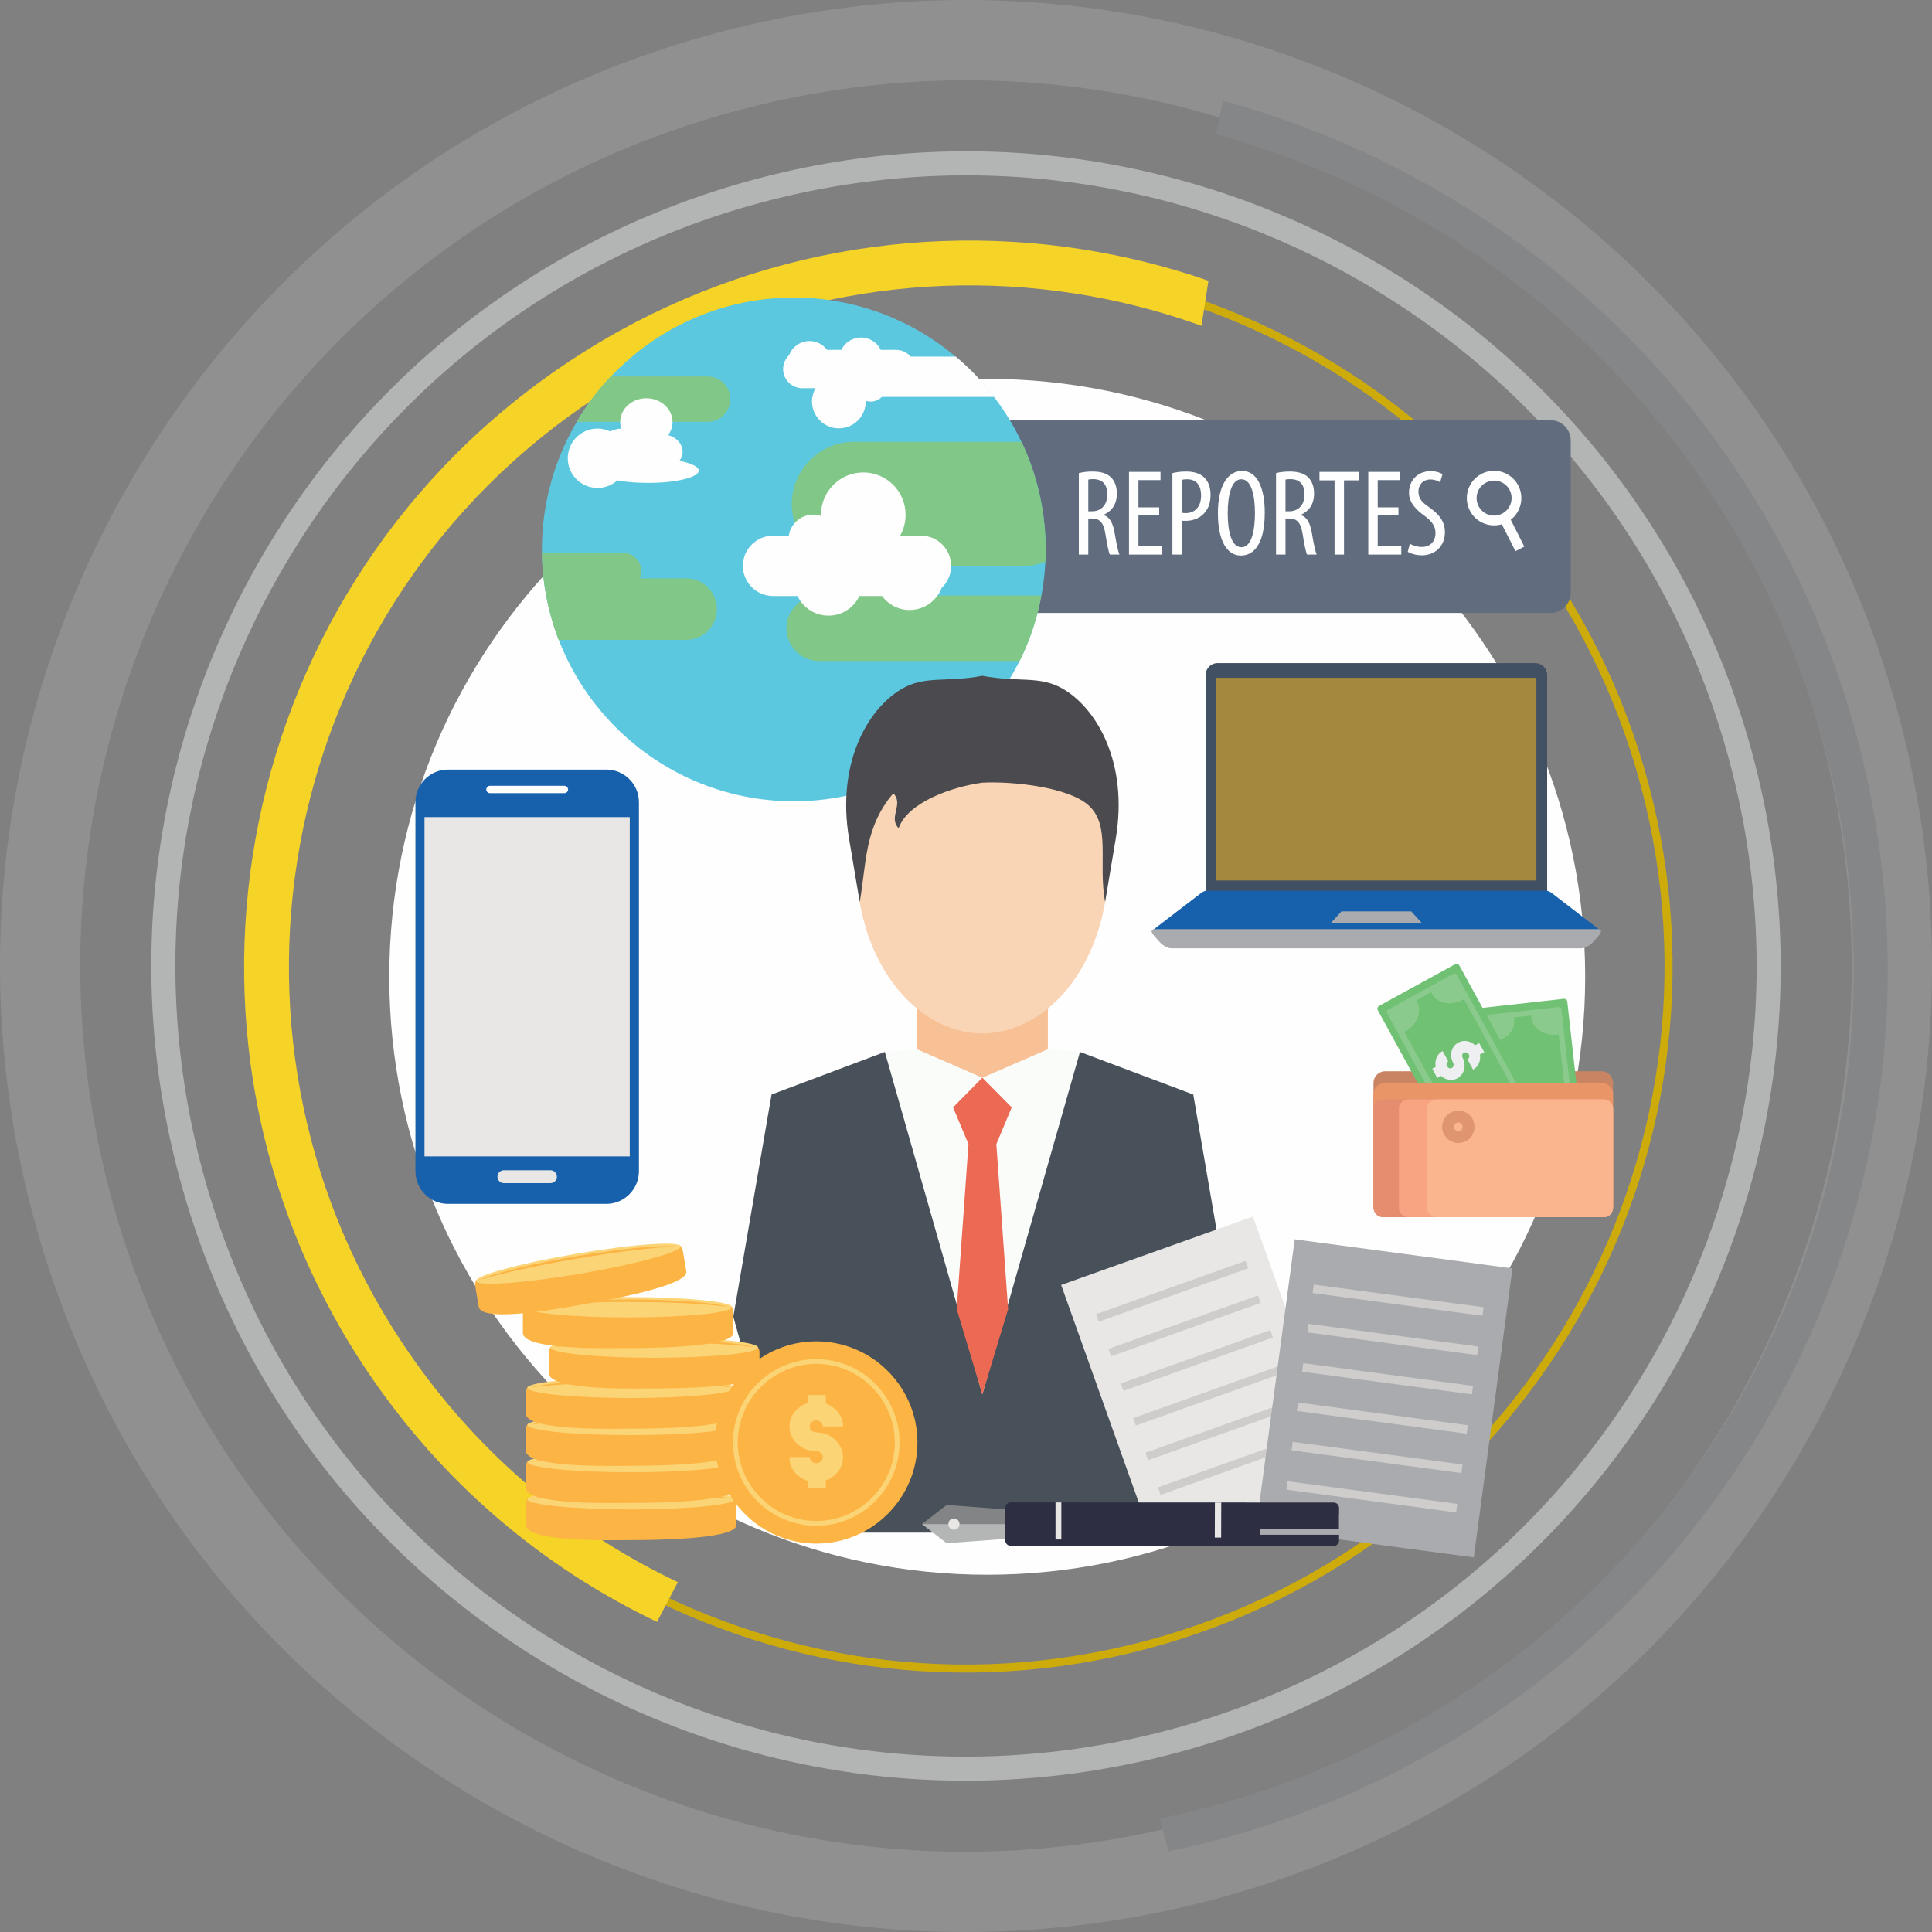 <?xml version="1.0" encoding="UTF-8"?>
<!DOCTYPE svg PUBLIC "-//W3C//DTD SVG 1.0//EN" "http://www.w3.org/TR/2001/REC-SVG-20010904/DTD/svg10.dtd">
<!-- Creator: CorelDRAW X7 -->
<svg xmlns="http://www.w3.org/2000/svg" xml:space="preserve" width="3000px" height="3000px" version="1.0" style="shape-rendering:geometricPrecision; text-rendering:geometricPrecision; image-rendering:optimizeQuality; fill-rule:evenodd; clip-rule:evenodd"
viewBox="0 0 300000 300000"
 xmlns:xlink="http://www.w3.org/1999/xlink">
 <rect x="0" y="0" width="300000" height="300000" fill="#808080" stroke="none"/>
 <defs>
  <style type="text/css">
   <![CDATA[
    .fil7 {fill:#FEFEFE}
    .fil19 {fill:#A9ABAE}
    .fil22 {fill:#A9ABAE}
    .fil23 {fill:#FCB545}
    .fil35 {fill:#FAB58E}
    .fil34 {fill:#F8A483}
    .fil12 {fill:#FAFCFA}
    .fil24 {fill:#FBD476}
    .fil11 {fill:#F9D4B5}
    .fil10 {fill:#F7C195}
    .fil15 {fill:#EC6953}
    .fil31 {fill:#EEEFF0}
    .fil32 {fill:#E99567}
    .fil33 {fill:#E68D70}
    .fil17 {fill:#E8E7E5}
    .fil36 {fill:#DF956D}
    .fil21 {fill:#CECDCC}
    .fil28 {fill:#C98463}
    .fil27 {fill:#B4B6B5}
    .fil20 {fill:#A4883E}
    .fil30 {fill:#8BCA8D}
    .fil26 {fill:#838485}
    .fil9 {fill:#81C787}
    .fil8 {fill:#5BC8DF}
    .fil29 {fill:#71C174}
    .fil6 {fill:#616D7E}
    .fil14 {fill:#4B4A4E}
    .fil13 {fill:#485059}
    .fil18 {fill:#425063}
    .fil25 {fill:#2D2E42}
    .fil16 {fill:#1761AC}
    .fil5 {fill:#FEFEFE;fill-rule:nonzero}
    .fil3 {fill:#848688;fill-rule:nonzero}
    .fil1 {fill:#CCAB0A;fill-rule:nonzero}
    .fil2 {fill:#F5D327;fill-rule:nonzero}
    .fil0 {fill:#D2D3D5;fill-rule:nonzero;fill-opacity:0.2}
    .fil4 {fill:#E6E7E8;fill-rule:nonzero;fill-opacity:0.502}
   ]]>
  </style>
 </defs>
 <g id="Capa_x0020_1">
  <path class="fil0" d="M188813 294853c-39999,10718 -80557,4207 -113794,-14982 -33237,-19189 -59154,-51059 -69872,-91058 -10718,-39999 -4207,-80557 14982,-113794 19189,-33237 51059,-59154 91058,-69872 39999,-10718 80557,-4207 113794,14982 33237,19189 59154,51059 69872,91058 10718,39999 4207,80557 -14982,113794 -19189,33237 -51059,59154 -91058,69872zm-107564 -25772c30475,17594 67662,23563 104339,13735 36677,-9827 65898,-33590 83493,-64065 17594,-30475 23563,-67662 13735,-104339 -9827,-36677 -33590,-65898 -64065,-83493 -30475,-17594 -67662,-23563 -104339,-13735 -36677,9827 -65898,33590 -83493,64065 -17594,30475 -23563,67662 -13735,104339 9827,36677 33590,65898 64065,83493z"/>
  <path class="fil1" d="M178391 255955c-29259,7840 -58926,3078 -83237,-10958 -24312,-14036 -43269,-37348 -51109,-66606 -7840,-29259 -3078,-58926 10958,-83237 14036,-24311 37348,-43269 66606,-51109 29259,-7840 58926,-3078 83237,10958 24312,14036 43269,37348 51109,66606 7840,29259 3078,58926 -10958,83237 -14036,24312 -37348,43269 -66606,51109zm-82614 -12038c24035,13877 53365,18585 82291,10834 28926,-7750 51973,-26492 65849,-50528 13877,-24035 18585,-53365 10834,-82291 -7750,-28926 -26492,-51973 -50528,-65849 -24035,-13877 -53365,-18585 -82291,-10834 -28926,7750 -51973,26493 -65849,50528 -13877,24035 -18585,53365 -10834,82291 7750,28926 26492,51973 50528,65849z"/>
  <path class="fil2" d="M102013 251844c-16273,-7763 -30913,-19550 -42313,-35114 -18396,-25117 -24871,-55314 -20467,-83831 4405,-28516 19688,-55353 44805,-73750 25118,-18396 55314,-24870 83831,-20466 6716,1037 13339,2678 19780,4908l-1081 7000c-6421,-2310 -13041,-3992 -19761,-5030 -26755,-4132 -55089,1942 -78656,19204 -23567,17261 -37907,42442 -42039,69196 -4132,26756 1942,55090 19203,78656 10753,14681 24580,25779 39944,33062l-3246 6165z"/>
  <path class="fil3" d="M274383 220454c-19294,33420 -50312,55857 -84858,65114 -2670,715 -5361,1352 -8070,1908l-1371 -5116c2710,-551 5403,-1184 8073,-1899 33239,-8907 63081,-30494 81647,-62650 18565,-32157 22340,-68795 13433,-102033 -8906,-33239 -30493,-63081 -62650,-81647 -10215,-5897 -20882,-10301 -31748,-13281l1030 -5202c11420,3098 22631,7708 33362,13903 33421,19296 55857,50312 65112,84858 9257,34547 5336,72625 -13960,106045z"/>
  <path class="fil4" d="M182734 272166c-33734,9039 -67940,3548 -95972,-12636 -28031,-16183 -49889,-43061 -58928,-76796 -9039,-33734 -3548,-67940 12636,-95972 16183,-28031 43061,-49889 76796,-58928 33734,-9039 67940,-3548 95972,12636 28031,16183 49889,43061 58928,76796 9039,33734 3548,67940 -12636,95972 -16183,28031 -43061,49889 -76796,58928zm-94103 -15872c27202,15705 60397,21033 93136,12261 32738,-8772 58822,-29984 74527,-57186 15705,-27202 21033,-60397 12261,-93136 -8772,-32738 -29984,-58822 -57186,-74527 -27202,-15705 -60397,-21033 -93136,-12261 -32738,8772 -58822,29984 -74527,57186 -15705,27202 -21033,60397 -12261,93136 8772,32738 29984,58822 57186,74527z"/>
  <path class="fil5" d="M246144 151675c0,51279 -41570,92849 -92846,92849 -51280,0 -92850,-41570 -92850,-92849 0,-51276 41570,-92846 92850,-92846 51276,0 92846,41570 92846,92846z"/>
  <path class="fil6" d="M131525 65253l109249 0c1719,0 3125,1406 3125,3126l0 23670c0,1719 -1406,3126 -3125,3126l-109249 0c-1720,0 -3126,-1407 -3126,-3126l0 -23670c0,-1720 1406,-3126 3126,-3126l0 0z"/>
  <path class="fil7" d="M230775 74925c-1345,672 -1876,2313 -1190,3655 673,1328 2313,1860 3642,1187 1345,-687 1874,-2311 1204,-3654 -687,-1330 -2330,-1877 -3656,-1188l0 0zm-689 -1359c-2092,1063 -2923,3609 -1859,5703 938,1843 3046,2701 4970,2140l2123 4173 1376 -705 -2110 -4172c1578,-1217 2124,-3437 1188,-5281 -1062,-2077 -3608,-2922 -5688,-1858l0 0z"/>
  <path class="fil8" d="M123259 124423c21546,0 39109,-17561 39109,-39108 0,-21532 -17563,-39109 -39109,-39109 -21547,0 -39108,17577 -39108,39109 0,21547 17561,39108 39108,39108l0 0z"/>
  <path class="fil9" d="M89540 65503c1501,-2546 3281,-4922 5298,-7047l15046 0c1938,0 3516,1579 3516,3515l0 0c0,1954 -1578,3532 -3516,3532l-20344 0zm-2797 33858c-1608,-4186 -2531,-8749 -2592,-13500l12640 0c1530,0 2796,1266 2796,2797l0 0c0,408 -95,798 -248,1156l7202 0c2624,0 4781,2141 4781,4783l0 0c0,2624 -2157,4764 -4781,4764l-19798 0zm71892 -30749c2388,5063 3733,10733 3733,16703 0,641 -17,1281 -47,1907 -1109,438 -2312,686 -3578,686l-26141 0c-5313,0 -9657,-4344 -9657,-9640l0 0c0,-5312 4344,-9656 9657,-9656l26033 0zm3077 23860c-656,3592 -1814,7000 -3376,10171l-31140 0c-2796,0 -5077,-2281 -5077,-5078l0 0c0,-2797 2281,-5093 5077,-5093l34516 0z"/>
  <path class="fil7" d="M92775 66550c702,0 1375,156 1968,437 517,-250 1096,-407 1720,-437 -110,-328 -156,-673 -156,-1017 0,-2029 1810,-3688 4062,-3688 2249,0 4061,1659 4061,3688 0,752 -249,1454 -672,2033 1298,359 2235,1389 2235,2577 0,532 -185,1017 -485,1421 1828,361 3001,908 3001,1518 0,1045 -3530,1905 -7860,1905 -1813,0 -3470,-141 -4780,-391 -828,736 -1906,1173 -3094,1173 -2548,0 -4610,-2063 -4610,-4609 0,-2548 2062,-4610 4610,-4610l0 0zm55639 -11172c2219,1859 4220,3953 5971,6251l-17455 0c-437,451 -1061,733 -1734,733 -265,0 -530,-48 -765,-124 0,30 0,61 0,110 0,2296 -1859,4169 -4172,4169 -2297,0 -4173,-1873 -4173,-4169 0,-752 204,-1455 547,-2065l-2047 0c-1641,0 -2984,-1344 -2984,-2968l0 0c0,-860 359,-1625 938,-2172 484,-1282 1717,-2187 3172,-2187 1110,0 2092,547 2718,1375l2220 0c530,-1143 1703,-1921 3045,-1921 1345,0 2518,778 3065,1921l2388 0c908,0 1719,408 2268,1047l6998 0zm-7172 39343c2266,0 4221,-1438 4987,-3437 905,-860 1465,-2079 1465,-3422l0 0c0,-2578 -2107,-4687 -4684,-4687l-3236 0c547,-954 844,-2063 844,-3234 0,-3642 -2937,-6578 -6564,-6578 -3623,0 -6576,2936 -6576,6578 0,45 0,110 17,171 -391,-126 -799,-204 -1205,-204 -1936,0 -3530,1423 -3813,3267l-2422 0c-2592,0 -4703,2109 -4703,4687l0 0c0,2579 2111,4689 4703,4689l3782 0c858,1796 2687,3044 4812,3044 2110,0 3953,-1248 4797,-3044l3516 0c969,1310 2516,2170 4280,2170l0 0z"/>
  <polygon class="fil10" points="142384,152876 162713,152876 162713,168892 142384,168892 "/>
  <path class="fil11" d="M152539 160485c-10795,-123 -19515,-11779 -19515,-26122 0,-14362 8720,-26017 19515,-26143 10813,126 19533,11781 19533,26143 0,14343 -8720,25999 -19533,26122l0 0z"/>
  <polygon class="fil12" points="137398,163345 150618,210970 150618,224860 152539,217907 154478,224860 154478,210970 167695,163345 162713,162924 152539,167345 142384,162924 "/>
  <polygon class="fil13" points="137398,163345 119807,169954 113868,204455 123210,237985 181884,237985 191229,204455 185290,169954 167695,163345 152539,216517 "/>
  <path class="fil14" d="M152539 104939c-5657,1080 -8968,-123 -12670,2125 -5189,3141 -9985,11485 -8033,23141 547,3281 1110,6562 1657,9859 1047,-5687 626,-11515 5220,-16874 1671,1670 -829,3751 828,5405 1436,-4047 8359,-6437 12998,-7062 4859,-252 13407,735 16470,3499 3547,3172 1468,8922 2592,15032 549,-3297 1112,-6578 1657,-9859 1953,-11656 -2843,-20000 -8031,-23141 -3702,-2248 -7015,-1045 -12688,-2125l0 0z"/>
  <polygon class="fil15" points="152539,167345 147994,171954 150385,177658 148556,203284 152539,216517 156541,203284 154712,177658 157102,171954 "/>
  <path class="fil16" d="M69556 119501l24594 0c2781,0 5063,2266 5063,5047l0 57329c0,2780 -2282,5062 -5063,5062l-24594 0c-2766,0 -5046,-2282 -5046,-5062l0 -57329c0,-2781 2280,-5047 5046,-5047l0 0z"/>
  <polygon class="fil17" points="65916,179564 97789,179564 97789,126878 65916,126878 "/>
  <path class="fil7" d="M76072 122018l11562 0c312,0 579,266 579,578l0 0c0,311 -267,563 -579,563l-11562 0c-312,0 -563,-252 -563,-563l0 0c0,-312 251,-578 563,-578l0 0z"/>
  <path class="fil17" d="M78242 181719l7236 0c549,0 1000,455 1000,1002l0 0c0,547 -451,999 -1000,999l-7236 0c-561,0 -998,-452 -998,-999l0 0c0,-547 437,-1002 998,-1002l0 0z"/>
  <path class="fil18" d="M189041 102971l49373 0c1000,0 1828,828 1828,1829l0 33735 -53029 0 0 -33735c0,-1001 812,-1829 1828,-1829l0 0z"/>
  <path class="fil16" d="M178993 144706l69452 0c203,0 156,-156 -77,-330l-7453 -5734c-234,-172 -579,-328 -781,-328l-52829 0c-187,0 -532,156 -765,328l-7469 5734c-233,174 -265,330 -78,330l0 0z"/>
  <path class="fil19" d="M179273 144283c22969,0 45938,0 68907,0 517,0 577,423 109,954l-937 1064c-454,513 -1266,951 -1781,951 -21235,0 -42469,0 -63687,0 -533,0 -1329,-438 -1797,-951l-937 -1064c-454,-531 -407,-954 123,-954l0 0z"/>
  <polygon class="fil19" points="208306,141519 219133,141519 220757,143299 206680,143299 "/>
  <polygon class="fil20" points="188867,136721 238570,136721 238570,105253 188867,105253 "/>
  <polygon class="fil17" points="194556,188909 194556,188909 208665,228422 178884,239063 164775,199531 "/>
  <polygon class="fil21" points="174040,214828 197258,206533 197665,207689 174446,215984 "/>
  <polygon class="fil21" points="175947,220203 199180,211906 199587,213079 176367,221360 "/>
  <polygon class="fil21" points="177868,225581 201101,217283 201509,218455 178291,226735 "/>
  <polygon class="fil21" points="179790,230953 203024,222674 203428,223828 180212,232126 "/>
  <polygon class="fil21" points="172118,209455 195336,201157 195759,202313 172525,210611 "/>
  <polygon class="fil21" points="170197,204064 193413,195784 193837,196940 170601,205237 "/>
  <polygon class="fil22" points="234851,196955 234851,196955 228851,241830 195040,237313 201042,192438 "/>
  <polygon class="fil21" points="202367,211673 228727,215205 228555,216517 202196,213001 "/>
  <polygon class="fil21" points="201555,217783 227915,221313 227742,222626 201367,219096 "/>
  <polygon class="fil21" points="200727,223891 227102,227408 226930,228737 200555,225204 "/>
  <polygon class="fil21" points="199915,230002 226288,233516 226102,234846 199743,231314 "/>
  <polygon class="fil21" points="203180,205565 229553,209095 229367,210423 203008,206894 "/>
  <polygon class="fil21" points="203992,199470 230367,202984 230195,204315 203822,200783 "/>
  <path class="fil23" d="M97992 239143c2236,0 16346,-15 16346,-2344l0 -3283c0,-312 -109,-608 -298,-843 -248,-328 -2171,-47 -2592,-63l-26143 -251c-451,0 -3172,17 -3420,375 -156,218 -235,486 -235,782l0 3283c0,2764 13984,2344 16342,2344l0 0z"/>
  <path class="fil24" d="M98008 234377c8875,0 16110,-720 16110,-1578 0,-875 -7235,-1580 -16110,-1580 -8857,0 -16093,705 -16093,1580 0,858 7236,1578 16093,1578l0 0z"/>
  <path class="fil23" d="M98008 231596c-7297,0 -13453,484 -15437,1138 3220,-451 8922,-747 15437,-747 6517,0 12235,296 15439,747 -1969,-654 -8142,-1138 -15439,-1138l0 0z"/>
  <path class="fil23" d="M97992 233376c2236,0 16346,-16 16346,-2343l0 -3283c0,-310 -109,-608 -298,-843 -248,-314 -2171,-46 -2592,-46l-26143 -268c-451,0 -3172,35 -3420,376 -156,219 -235,487 -235,781l0 3283c0,2766 13984,2343 16342,2343l0 0z"/>
  <path class="fil24" d="M98008 228611c8875,0 16110,-719 16110,-1579 0,-874 -7235,-1577 -16110,-1577 -8857,0 -16093,703 -16093,1577 0,860 7236,1579 16093,1579l0 0z"/>
  <path class="fil23" d="M98008 225846c-7297,0 -13453,467 -15437,1123 3220,-452 8922,-748 15437,-748 6517,0 12235,296 15439,748 -1969,-656 -8142,-1123 -15439,-1123l0 0z"/>
  <path class="fil23" d="M97992 227610c2236,0 16346,-14 16346,-2344l0 -3280c0,-313 -109,-610 -298,-845 -248,-311 -2171,-46 -2592,-46l-26143 -265c-451,0 -3172,32 -3420,374 -156,219 -235,500 -235,782l0 3280c0,2767 13984,2344 16342,2344l0 0z"/>
  <path class="fil24" d="M98008 222846c8875,0 16110,-704 16110,-1579 0,-875 -7235,-1578 -16110,-1578 -8857,0 -16093,703 -16093,1578 0,875 7236,1579 16093,1579l0 0z"/>
  <path class="fil23" d="M98008 220080c-7297,0 -13453,468 -15437,1124 3220,-452 8922,-751 15437,-751 6517,0 12235,299 15439,751 -1969,-656 -8142,-1124 -15439,-1124l0 0z"/>
  <path class="fil23" d="M97992 221844c2236,0 16346,0 16346,-2343l0 -3279c0,-315 -109,-610 -298,-847 -248,-312 -2171,-44 -2592,-44l-26143 -268c-451,0 -3172,32 -3420,375 -156,221 -235,500 -235,784l0 3279c0,2767 13984,2343 16342,2343l0 0z"/>
  <path class="fil24" d="M98008 217079c8875,0 16110,-704 16110,-1578 0,-860 -7235,-1577 -16110,-1577 -8857,0 -16093,717 -16093,1577 0,874 7236,1578 16093,1578l0 0z"/>
  <path class="fil23" d="M98008 214313c-7297,0 -13453,469 -15437,1125 3220,-452 8922,-750 15437,-750 6517,0 12235,298 15439,750 -1969,-656 -8142,-1125 -15439,-1125l0 0z"/>
  <path class="fil23" d="M101586 215596c2220,0 16345,-16 16345,-2359l0 -3267c0,-328 -110,-624 -298,-843 -249,-330 -2172,-47 -2609,-63l-26124 -251c-454,-16 -3172,17 -3422,377 -156,219 -250,484 -250,780l0 3267c0,2780 14001,2359 16358,2359l0 0z"/>
  <path class="fil24" d="M101603 210831c8875,0 16093,-720 16093,-1581 0,-874 -7218,-1575 -16093,-1575 -8875,0 -16109,701 -16109,1575 0,861 7234,1581 16109,1581l0 0z"/>
  <path class="fil23" d="M101603 208048c-7297,0 -13468,484 -15437,1125 3204,-437 8922,-734 15437,-734 6515,0 12218,297 15437,734 -1983,-641 -8140,-1125 -15437,-1125l0 0z"/>
  <path class="fil23" d="M97541 209330c2235,0 16343,-17 16343,-2344l0 -3281c0,-328 -109,-610 -298,-844 -248,-329 -2171,-47 -2592,-64l-26140 -249c-454,-16 -3175,15 -3423,376 -156,219 -235,484 -235,781l0 3281c0,2765 13984,2344 16345,2344l0 0z"/>
  <path class="fil24" d="M97556 204564c8875,0 16110,-719 16110,-1580 0,-873 -7235,-1577 -16110,-1577 -8859,0 -16095,704 -16095,1577 0,861 7236,1580 16095,1580l0 0z"/>
  <path class="fil23" d="M97556 201783c-7297,0 -13454,484 -15437,1141 3218,-454 8922,-750 15437,-750 6515,0 12233,296 15437,750 -1968,-657 -8140,-1141 -15437,-1141l0 0z"/>
  <path class="fil23" d="M90852 202486c2188,-375 16110,-2750 15719,-5063l-545 -3219c-65,-313 -218,-593 -439,-796 -298,-266 -2157,327 -2578,390l-25797 4125c-454,63 -3125,547 -3311,938 -110,248 -156,530 -110,812l547 3235c454,2720 14187,-33 16514,-422l0 0z"/>
  <path class="fil24" d="M89540 194673c-8766,1484 -15749,3391 -15609,4251 140,858 7374,343 16142,-1141 8763,-1500 15749,-3390 15608,-4251 -141,-858 -7375,-360 -16141,1141l0 0z"/>
  <path class="fil23" d="M89603 195047c-7188,1219 -13187,2720 -15030,3690 3093,-970 8670,-2220 15093,-3313 6422,-1094 12109,-1750 15343,-1844 -2047,-313 -8203,250 -15406,1467l0 0z"/>
  <path class="fil23" d="M126759 239688c8640,0 15702,-7062 15702,-15703 0,-8654 -7062,-15703 -15702,-15703 -8656,0 -15719,7049 -15719,15703 0,8641 7063,15703 15719,15703l0 0z"/>
  <path class="fil24" d="M126759 236923c7108,0 12921,-5813 12921,-12938 0,-7125 -5813,-12935 -12921,-12935 -7125,0 -12938,5810 -12938,12935 0,7125 5813,12938 12938,12938l0 0z"/>
  <path class="fil23" d="M126759 236173c6702,0 12189,-5468 12189,-12188 0,-6716 -5487,-12203 -12189,-12203 -6719,0 -12202,5487 -12202,12203 0,6720 5483,12188 12202,12188l0 0z"/>
  <path class="fil24" d="M125414 231003l2813 0 0 -1127c1547,-546 2674,-1921 2674,-3563 0,-921 -330,-1749 -907,-2405 -750,-908 -1939,-1485 -3266,-1485 -549,0 -1000,-405 -1000,-922 0,-513 451,-953 1000,-953 561,0 1032,440 1032,953l3141 0c0,-1626 -1127,-3015 -2674,-3562l0 -1312 -2813 0 0 1249c-1657,501 -2827,1954 -2827,3640 0,2127 1843,3813 4141,3813 561,0 1032,438 1032,952 0,501 -471,924 -1032,924 -549,0 -1000,-423 -1000,-954l-3157 0c0,1765 1186,3188 2843,3686l0 1066z"/>
  <path class="fil25" d="M156930 240031l50173 18c452,0 826,-376 826,-830l0 -5061c0,-468 -374,-845 -826,-845l-50157 -16c-469,0 -843,376 -843,828l0 5077c0,454 374,829 827,829l0 0z"/>
  <polygon class="fil26" points="156103,234377 146994,233690 143165,236659 156103,236659 "/>
  <polygon class="fil27" points="156103,238956 146994,239625 143165,236659 156103,236659 "/>
  <path class="fil17" d="M148118 235782c484,0 875,391 875,877 0,481 -391,872 -875,872 -468,0 -859,-391 -859,-872 0,-486 391,-877 859,-877l0 0z"/>
  <path class="fil19" d="M209102 234158l0 0c656,0 1170,514 1170,1172l0 2640c0,639 -528,1173 -1170,1173l0 0c-641,0 -1173,-534 -1173,-1173l0 -2640c0,-658 532,-1172 1173,-1172l0 0z"/>
  <polygon class="fil19" points="208915,237485 195679,237469 195679,238315 208915,238315 "/>
  <polygon class="fil17" points="188649,233313 189635,233313 189618,238751 188632,238751 "/>
  <polygon class="fil17" points="163899,239049 164804,239049 164804,233297 163899,233297 "/>
  <path class="fil28" d="M215070 166344l33610 0c1001,0 1796,814 1796,1797l0 19065c0,984 -795,1795 -1796,1795l-33610 0c-984,0 -1796,-811 -1796,-1795l0 -19065c0,-983 812,-1797 1796,-1797l0 0z"/>
  <path class="fil29" d="M243368 155533l3281 29438c30,265 -172,515 -454,545l-13358 1486c-266,31 -517,-158 -548,-439l-3280 -29421c-33,-281 172,-531 452,-562l13360 -1484c265,-32 515,171 547,437l0 0z"/>
  <path class="fil30" d="M242461 156751l3032 27234c30,237 -140,454 -391,469l-11437 1283c-235,14 -438,-158 -468,-391l-3032 -27220c-32,-249 142,-454 375,-485l11436 -1265c252,-30 454,142 485,375l0 0z"/>
  <path class="fil29" d="M242039 160627l1094 9829 1110 9842c-79,0 -156,17 -236,17 -2045,233 -3546,1780 -3359,3483 16,94 33,203 65,299l-2704 295c0,-93 0,-203 -19,-295 -183,-1705 -1998,-2891 -4030,-2658 -76,0 -156,17 -233,31l-1093 -9844 -1094 -9826c78,-17 156,-17 233,-32 2031,-219 3547,-1783 3343,-3471 0,-108 -15,-202 -46,-311l2704 -297c-17,109 0,204 16,313 186,1687 1985,2874 4031,2656 77,-17 155,-17 218,-31l0 0z"/>
  <path class="fil29" d="M226619 149939l14217 25955c140,249 47,561 -188,687l-11797 6468c-233,124 -547,30 -687,-203l-14218 -25970c-141,-235 -46,-547 203,-687l11781 -6452c235,-142 546,-49 689,202l0 0z"/>
  <path class="fil30" d="M226228 151408l13170 24016c126,219 49,484 -172,593l-10091 5531c-206,112 -471,32 -580,-172l-13173 -24030c-107,-204 -30,-470 172,-579l10095 -5532c202,-124 470,-46 579,173l0 0z"/>
  <path class="fil29" d="M227321 155142l4764 8671 4751 8689c-63,32 -140,63 -204,109 -1795,984 -2592,2983 -1781,4484 47,95 110,174 173,265l-2376 1298c-46,-95 -94,-188 -140,-282 -812,-1484 -2938,-1905 -4735,-923 -79,49 -139,80 -202,126l-4766 -8687 -4749 -8672c61,-31 139,-77 202,-109 1797,-983 2594,-3000 1780,-4484 -46,-94 -109,-187 -170,-266l2374 -1312c46,109 95,188 140,281 814,1499 2938,1906 4735,922 79,-33 140,-77 204,-110l0 0z"/>
  <path class="fil31" d="M222397 165956l782 1419 578 -311c705,641 1719,830 2547,376 454,-267 798,-658 971,-1125 233,-643 201,-1406 -158,-2079 -156,-282 -77,-625 188,-765 266,-141 610,-31 766,248 141,283 62,643 -202,782l874 1595c827,-454 1219,-1406 1061,-2344l673 -360 -782 -1422 -640 344c-719,-703 -1780,-889 -2625,-420 -1077,593 -1422,1983 -781,3155 141,280 62,639 -203,781 -267,142 -596,31 -751,-265 -154,-282 -78,-627 187,-766l-874 -1593c-890,483 -1280,1484 -1064,2453l-547 297z"/>
  <path class="fil32" d="M214930 168203l33906 0c908,0 1640,752 1640,1658l0 17484c0,907 -732,1656 -1640,1656l-33906 0c-907,0 -1656,-749 -1656,-1656l0 -17484c0,-906 749,-1658 1656,-1658l0 0z"/>
  <path class="fil33" d="M214726 170705l34299 0c812,0 1451,656 1451,1452l0 15392c0,796 -639,1452 -1451,1452l-34299 0c-795,0 -1452,-656 -1452,-1452l0 -15392c0,-796 657,-1452 1452,-1452l0 0z"/>
  <path class="fil34" d="M218682 170705l30343 0c812,0 1451,656 1451,1452l0 15392c0,796 -639,1452 -1451,1452l-30343 0c-801,0 -1454,-656 -1454,-1452l0 -15392c0,-796 653,-1452 1454,-1452l0 0z"/>
  <path class="fil35" d="M223040 170705l25985 0c812,0 1451,656 1451,1452l0 15392c0,796 -639,1452 -1451,1452l-25985 0c-798,0 -1454,-656 -1454,-1452l0 -15392c0,-796 656,-1452 1454,-1452l0 0z"/>
  <path class="fil36" d="M226446 177486c1390,0 2514,-1141 2514,-2516 0,-1389 -1124,-2516 -2514,-2516 -1375,0 -2517,1127 -2517,2516 0,1375 1142,2516 2517,2516l0 0z"/>
  <path class="fil35" d="M226446 174298c375,0 671,298 671,672 0,360 -296,673 -671,673 -361,0 -672,-313 -672,-673 0,-374 311,-672 672,-672l0 0z"/>
  <path class="fil5" d="M167520 86113l1467 0 0 -5599 571 0c1257,0 1809,666 2095,2418 248,1581 495,2800 686,3181l1485 0c-171,-400 -438,-1486 -724,-3257 -285,-1676 -780,-2590 -1733,-2876l0 -38c1295,-590 2057,-1657 2057,-3294 0,-1010 -266,-1867 -895,-2514 -667,-648 -1619,-914 -2895,-914 -723,0 -1485,76 -2114,247l0 12646zm1467 -11636c190,-58 476,-77 762,-77 1580,19 2190,934 2190,2419 0,1543 -933,2571 -2343,2571l-609 0 0 -4913z"/>
  <polygon id="1" class="fil5" points="179994,78780 176776,78780 176776,74553 180204,74553 180204,73277 175309,73277 175309,86113 180432,86113 180432,84837 176776,84837 176776,80018 179994,80018 "/>
  <path id="2" class="fil5" d="M182051 86113l1467 0 0 -5257c209,19 399,19 647,19 1143,0 2324,-476 3028,-1428 495,-648 781,-1447 781,-2628 0,-1105 -324,-2038 -952,-2647 -667,-667 -1657,-952 -2838,-952 -838,0 -1542,95 -2133,247l0 12646zm1467 -11598c190,-57 476,-96 818,-96 1619,0 2172,1181 2172,2495 0,1809 -972,2762 -2419,2762 -248,0 -400,-20 -571,-58l0 -5103z"/>
  <path id="3" class="fil5" d="M192887 73124c-2247,0 -3770,2305 -3770,6552 0,4323 1428,6589 3561,6589 2057,0 3713,-1847 3713,-6666 0,-4094 -1314,-6475 -3504,-6475zm-133 1295c1676,0 2114,2838 2114,5237 0,2514 -438,5314 -2095,5314 -1619,0 -2133,-2628 -2133,-5275 0,-2609 514,-5276 2114,-5276z"/>
  <path id="4" class="fil5" d="M198143 86113l1467 0 0 -5599 571 0c1257,0 1809,666 2095,2418 248,1581 495,2800 686,3181l1485 0c-171,-400 -438,-1486 -724,-3257 -285,-1676 -780,-2590 -1733,-2876l0 -38c1295,-590 2057,-1657 2057,-3294 0,-1010 -266,-1867 -895,-2514 -667,-648 -1619,-914 -2895,-914 -723,0 -1485,76 -2114,247l0 12646zm1467 -11636c190,-58 476,-77 762,-77 1580,19 2190,934 2190,2419 0,1543 -933,2571 -2343,2571l-609 0 0 -4913z"/>
  <polygon id="5" class="fil5" points="207227,86113 208694,86113 208694,74591 211036,74591 211036,73277 204885,73277 204885,74591 207227,74591 "/>
  <polygon id="6" class="fil5" points="217150,78780 213931,78780 213931,74553 217359,74553 217359,73277 212465,73277 212465,86113 217588,86113 217588,84837 213931,84837 213931,80018 217150,80018 "/>
  <path id="7" class="fil5" d="M218597 85674c362,267 1295,553 2171,553 2038,0 3599,-1390 3599,-3600 0,-1428 -685,-2609 -2228,-3694 -1219,-876 -1885,-1371 -1885,-2647 0,-876 590,-1828 1847,-1828 667,0 1200,209 1523,437l362 -1256c-304,-229 -1009,-477 -1809,-477 -2038,0 -3390,1429 -3390,3371 0,1657 1410,2857 2419,3562 1009,761 1695,1485 1695,2666 0,1295 -800,2171 -2133,2171 -648,0 -1409,-229 -1847,-514l-324 1256z"/>
 </g>
</svg>
